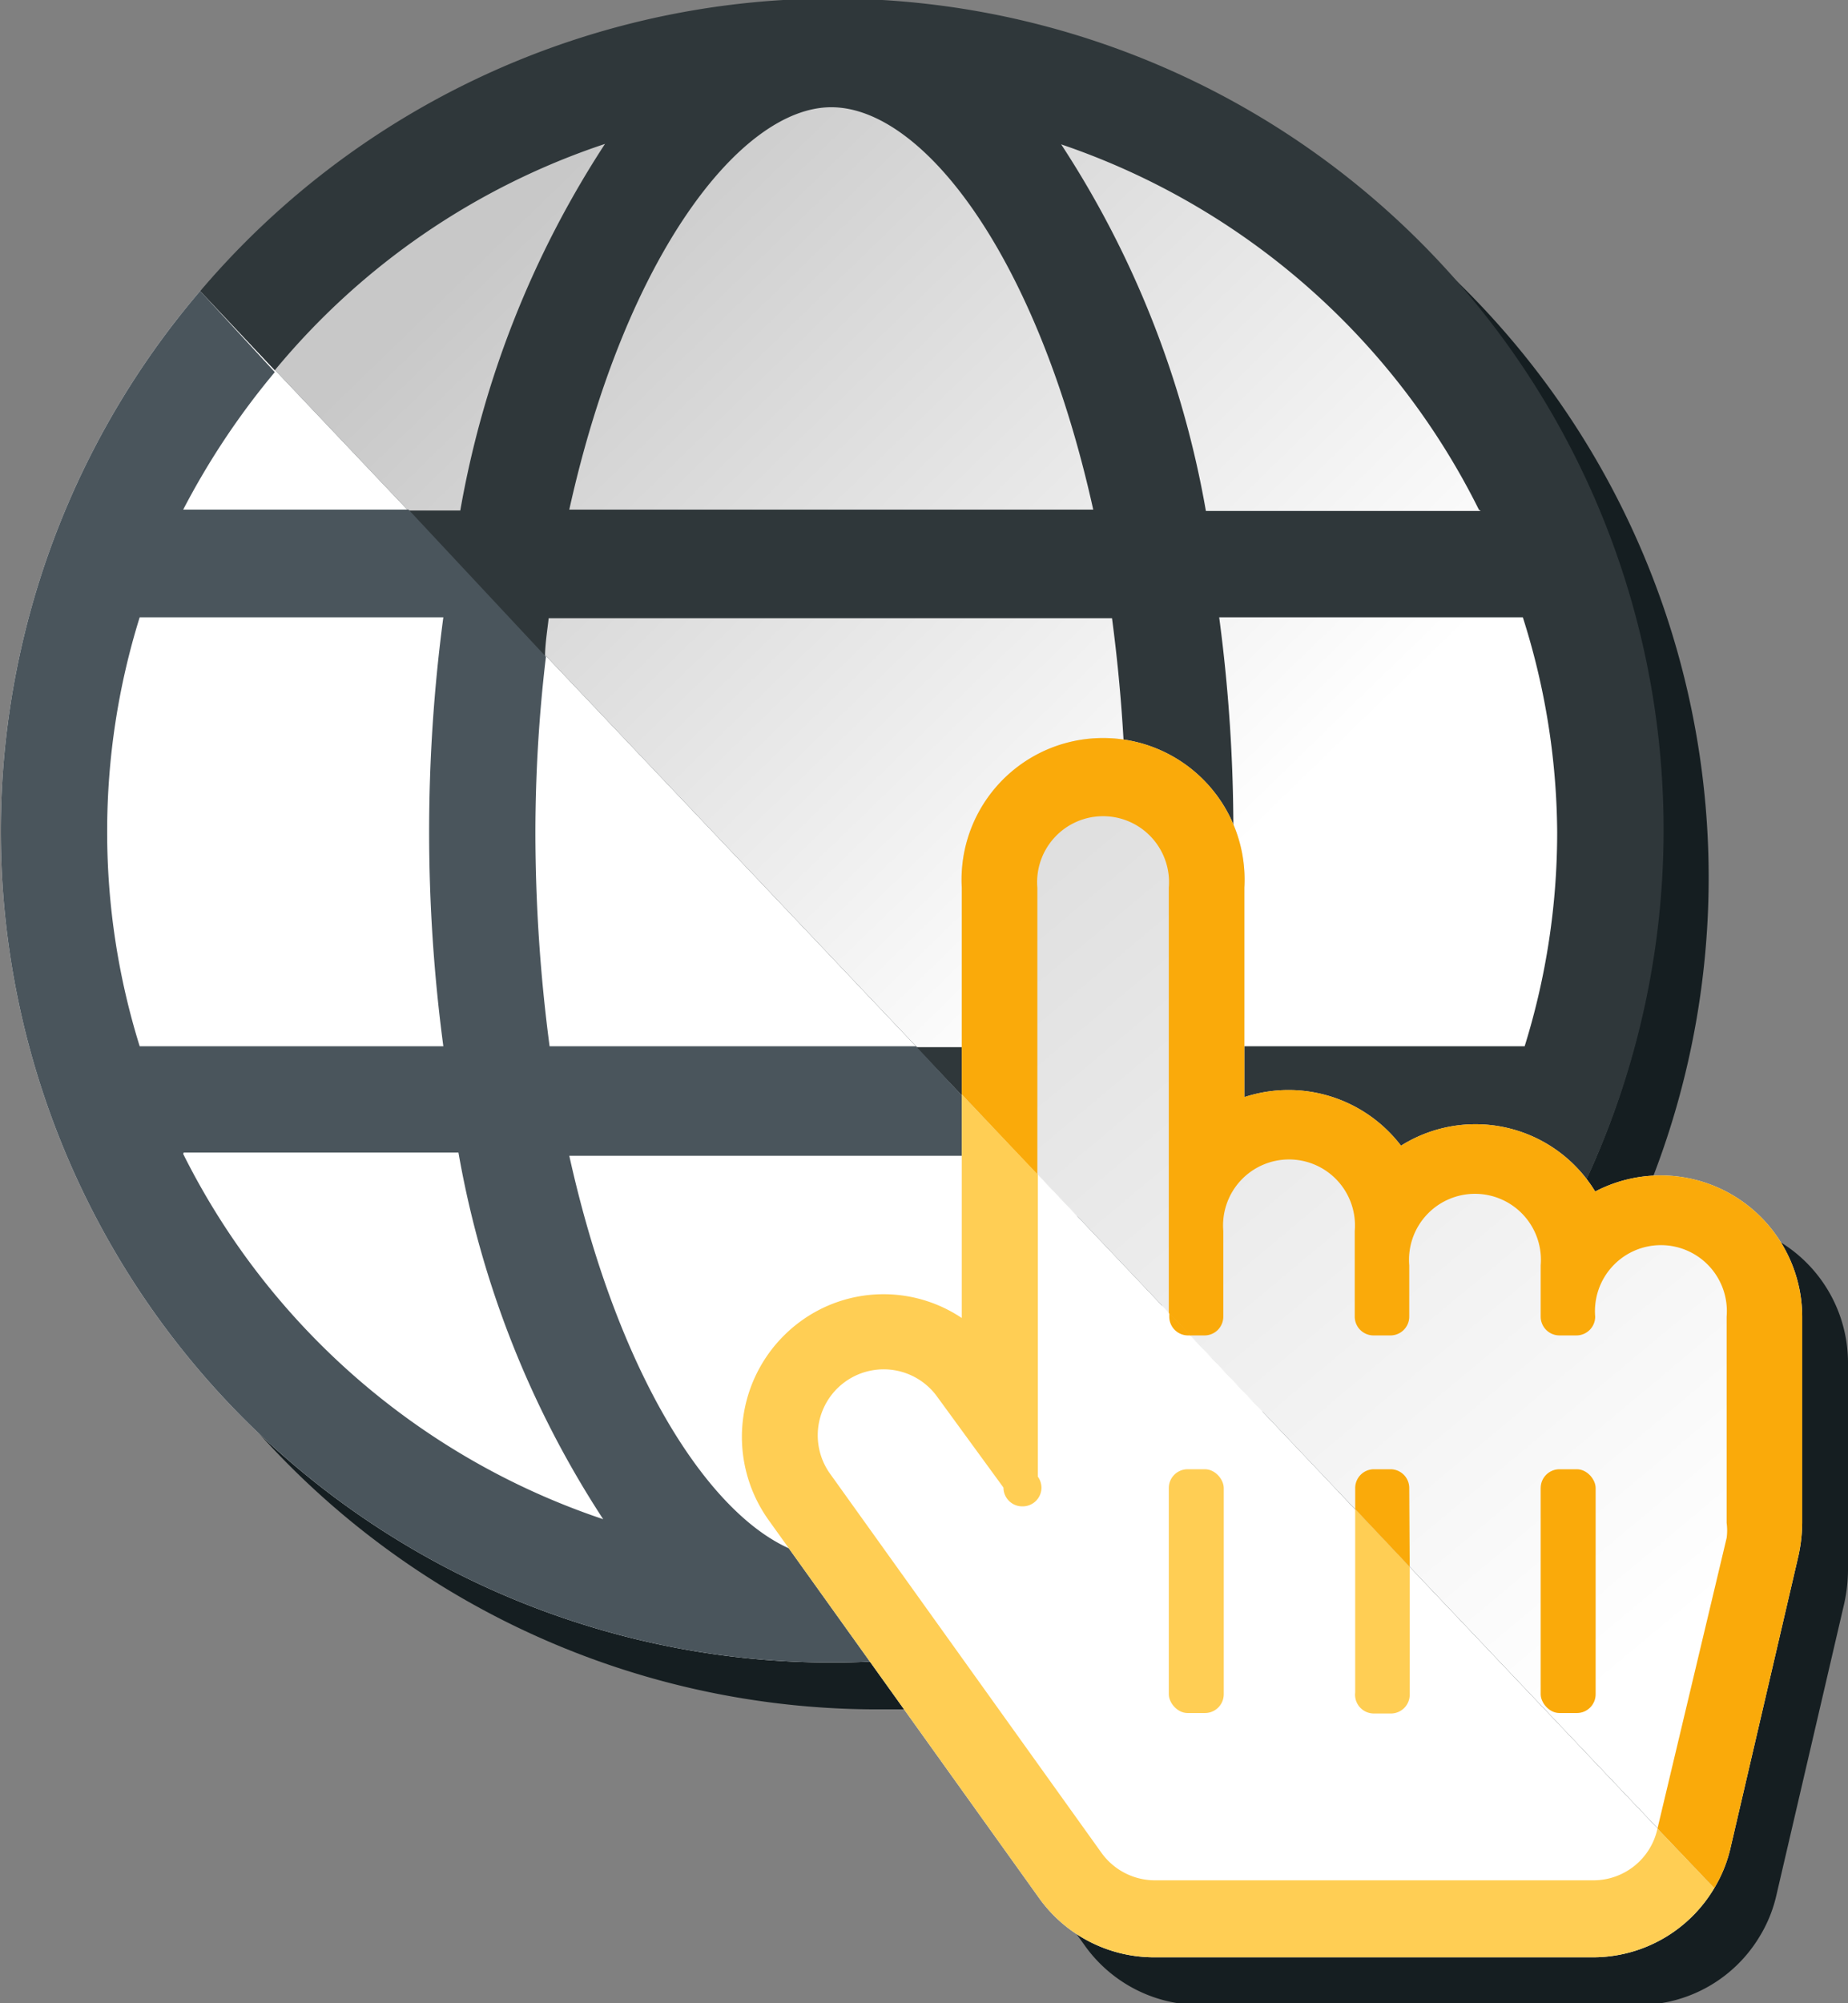 <svg xmlns="http://www.w3.org/2000/svg" xmlns:xlink="http://www.w3.org/1999/xlink" viewBox="0 0 40.35 43.71"><rect x="0" y="0" width="40.35" height="43.71" fill="#808080" stroke="none"/><defs><style>.cls-1{fill:#151e21;}.cls-2{fill:url(#Dégradé_sans_nom_7);}.cls-3{fill:#fff;}.cls-4{fill:none;}.cls-5{fill:#2f373a;}.cls-6{fill:#4a555c;}.cls-7{fill:url(#Dégradé_sans_nom_7-2);}.cls-8{fill:#ffce54;}.cls-9{fill:#faaa0a;}</style><linearGradient id="Dégradé_sans_nom_7" x1="28.45" y1="17.23" x2="13.85" y2="2.2" gradientUnits="userSpaceOnUse"><stop offset="0" stop-color="#fff"/><stop offset="1" stop-color="#c8c8c8"/></linearGradient><linearGradient id="Dégradé_sans_nom_7-2" x1="37.7" y1="34.75" x2="13.15" y2="5.33" xlink:href="#Dégradé_sans_nom_7"/></defs><g id="Calque_2" data-name="Calque 2"><g id="Couleur"><path class="cls-1" d="M35.83,27a2.35,2.35,0,0,0-.19-.25A18.15,18.15,0,1,0,19.15,37.3c.29,0,.57,0,.85,0l3.69,5.16a3.09,3.09,0,0,0,2.5,1.29h9.6a3.08,3.08,0,0,0,2.64-1.51,3,3,0,0,0,.36-.9l1.48-6.36a3.51,3.51,0,0,0,.08-.71v-4.5A3.09,3.09,0,0,0,35.83,27Z"/><path class="cls-2" d="M36.3,18.15A18.14,18.14,0,0,0,4.37,6.35L29.2,32.53A18.11,18.11,0,0,0,36.3,18.15Z"/><path class="cls-3" d="M4.37,6.35A18.14,18.14,0,0,0,29.2,32.53Z"/><path class="cls-4" d="M23.09,33.16a16,16,0,0,0,4.48-2.35l-2.2-2.32A18.14,18.14,0,0,1,23.09,33.16Z"/><path class="cls-4" d="M32.29,25.18h-6a27.49,27.49,0,0,1-.88,3.31l2.2,2.32A15.88,15.88,0,0,0,32.29,25.18Z"/><path class="cls-4" d="M22.23,25.18l1.29,1.36c.12-.44.24-.89.35-1.36Z"/><path class="cls-4" d="M13.21,3.14A15.83,15.83,0,0,0,6,8.08l2.89,3h1.15A21.36,21.36,0,0,1,13.21,3.14Z"/><path class="cls-4" d="M24.59,18.15a35.68,35.68,0,0,0-.31-4.68H12c0,.27,0,.57-.08.86L20,22.83h4.28A35.8,35.8,0,0,0,24.59,18.15Z"/><path class="cls-4" d="M12.43,25.18C13.66,30.73,16.18,34,18.15,34c1.8,0,4.06-2.71,5.37-7.42l-1.29-1.36Z"/><path class="cls-4" d="M4,11.12H8.9L6,8.08A16.63,16.63,0,0,0,4,11.12Z"/><path class="cls-4" d="M11.71,18.15A35.8,35.8,0,0,0,12,22.83h8l-8.06-8.5A32.68,32.68,0,0,0,11.71,18.15Z"/><path class="cls-4" d="M23.87,11.12c-1.23-5.55-3.75-8.78-5.72-8.78s-4.49,3.23-5.72,8.78Z"/><path class="cls-4" d="M4,25.18a15.89,15.89,0,0,0,9.2,8,21.33,21.33,0,0,1-3.16-8Z"/><path class="cls-4" d="M9.37,18.15a35.25,35.25,0,0,1,.31-4.68H3.05a15.78,15.78,0,0,0,0,9.36H9.68A35.37,35.37,0,0,1,9.37,18.15Z"/><path class="cls-4" d="M26.93,18.15a37.15,37.15,0,0,1-.31,4.68h6.63a15.78,15.78,0,0,0,0-9.36H26.62A35.25,35.25,0,0,1,26.93,18.15Z"/><path class="cls-4" d="M32.29,11.12a15.89,15.89,0,0,0-9.2-8,21.27,21.27,0,0,1,3.16,8Z"/><path class="cls-5" d="M13.21,3.14a21.36,21.36,0,0,0-3.16,8H8.9l3,3.21c0-.29.05-.59.08-.86H24.28a35.68,35.68,0,0,1,.31,4.68,35.8,35.8,0,0,1-.31,4.68H20l2.23,2.35h1.64c-.11.47-.23.92-.35,1.36l1.85,1.95a27.49,27.49,0,0,0,.88-3.31h6a15.88,15.88,0,0,1-4.72,5.63l1.63,1.72A18.14,18.14,0,1,0,4.37,6.35L6,8.08A15.83,15.83,0,0,1,13.21,3.14ZM34,18.15a15.69,15.69,0,0,1-.71,4.68H26.62a37.15,37.15,0,0,0,.31-4.68,35.25,35.25,0,0,0-.31-4.68h6.63A15.69,15.69,0,0,1,34,18.15Zm-1.67-7h-6a21.27,21.27,0,0,0-3.16-8A15.89,15.89,0,0,1,32.29,11.12ZM18.15,2.34c2,0,4.49,3.23,5.72,8.78H12.43C13.66,5.57,16.18,2.34,18.15,2.34Z"/><path class="cls-6" d="M27.57,30.81a16,16,0,0,1-4.48,2.35,18.14,18.14,0,0,0,2.28-4.67l-1.85-1.95C22.21,31.25,20,34,18.15,34c-2,0-4.49-3.23-5.72-8.78h9.8L20,22.83H12a35.8,35.8,0,0,1-.31-4.68,32.68,32.68,0,0,1,.23-3.82l-3-3.21H4a16.63,16.63,0,0,1,2-3L4.37,6.35A18.14,18.14,0,0,0,29.2,32.53ZM2.34,18.15a15.69,15.69,0,0,1,.71-4.68H9.68a35.48,35.48,0,0,0,0,9.36H3.05A15.69,15.69,0,0,1,2.34,18.15Zm1.67,7h6a21.33,21.33,0,0,0,3.16,8A15.89,15.89,0,0,1,4,25.18Z"/><path class="cls-7" d="M37.79,40.3l1.48-6.36a3.51,3.51,0,0,0,.08-.71v-4.5A3.09,3.09,0,0,0,34.83,26a3.06,3.06,0,0,0-4.24-1,3.09,3.09,0,0,0-3.42-1.06V19.37a3.09,3.09,0,1,0-6.17,0v4.51L37.43,41.2A3,3,0,0,0,37.79,40.3Z"/><path class="cls-3" d="M21,23.88v4.88a3.07,3.07,0,0,0-3.53.08,3.12,3.12,0,0,0-.68,4.34l5.9,8.24a3.09,3.09,0,0,0,2.5,1.29h9.6a3.08,3.08,0,0,0,2.64-1.51Z"/><path class="cls-4" d="M37.7,33.23v-4.5a1.44,1.44,0,1,0-2.87,0,.41.41,0,0,1-.41.41h-.37a.41.41,0,0,1-.41-.41V27.61a1.44,1.44,0,1,0-2.87,0v1.12a.41.41,0,0,1-.41.41H30a.41.41,0,0,1-.41-.41V26.86a1.44,1.44,0,1,0-2.87,0v1.87a.41.41,0,0,1-.41.41H26l3.59,3.79v-.45a.41.41,0,0,1,.41-.42h.37a.41.41,0,0,1,.41.42v1.71l5.42,5.71,1.47-6.34A1.24,1.24,0,0,0,37.7,33.23ZM34.83,37a.41.41,0,0,1-.41.42h-.37a.41.41,0,0,1-.41-.42V32.48a.41.41,0,0,1,.41-.42h.37a.41.41,0,0,1,.41.42Z"/><path class="cls-4" d="M25.52,19.37a1.44,1.44,0,1,0-2.87,0v6.26l2.87,3Z"/><path class="cls-4" d="M30.77,37a.41.41,0,0,1-.41.42H30a.41.41,0,0,1-.41-.42v-4L26,29.14h-.06a.41.41,0,0,1-.41-.41v-.08l-2.87-3v6.66a.43.43,0,0,1,.08.24.41.41,0,0,1-.41.41.41.41,0,0,1-.42-.41l-1.46-2a1.44,1.44,0,0,0-2.31,1.72L24,40.46a1.44,1.44,0,0,0,1.15.6h9.6a1.43,1.43,0,0,0,1.39-1.13v0l-5.42-5.71Zm-4.06,0a.41.41,0,0,1-.41.42h-.37a.41.41,0,0,1-.41-.42V32.48a.41.41,0,0,1,.41-.42h.37a.41.41,0,0,1,.41.42Z"/><path class="cls-8" d="M30,37.39h.37a.41.41,0,0,0,.41-.42V34.19l-1.19-1.26v4A.41.41,0,0,0,30,37.39Z"/><path class="cls-9" d="M25.93,29.14H26l-.47-.49v.08A.41.41,0,0,0,25.93,29.14Z"/><path class="cls-9" d="M30.77,32.48a.41.41,0,0,0-.41-.42H30a.41.41,0,0,0-.41.42v.45l1.19,1.26Z"/><path class="cls-9" d="M22.65,19.37a1.44,1.44,0,1,1,2.87,0v9.28l.47.49h.31a.41.41,0,0,0,.41-.41V26.86a1.44,1.44,0,1,1,2.87,0v1.87a.41.41,0,0,0,.41.41h.37a.41.41,0,0,0,.41-.41V27.61a1.44,1.44,0,1,1,2.87,0v1.12a.41.41,0,0,0,.41.41h.37a.41.41,0,0,0,.41-.41,1.44,1.44,0,1,1,2.87,0v4.5a1.24,1.24,0,0,1,0,.33L36.19,39.9l1.24,1.3a3,3,0,0,0,.36-.9l1.48-6.36a3.51,3.51,0,0,0,.08-.71v-4.5A3.09,3.09,0,0,0,34.83,26a3.06,3.06,0,0,0-4.24-1,3.09,3.09,0,0,0-3.42-1.06V19.37a3.09,3.09,0,1,0-6.17,0v4.51l1.65,1.75Z"/><path class="cls-8" d="M36.19,39.9v0a1.43,1.43,0,0,1-1.39,1.13h-9.6a1.44,1.44,0,0,1-1.15-.6l-5.91-8.25a1.44,1.44,0,0,1,2.31-1.72l1.46,2a.41.41,0,0,0,.42.41.41.41,0,0,0,.41-.41.43.43,0,0,0-.08-.24V25.63L21,23.88v4.88a3.07,3.07,0,0,0-3.53.08,3.12,3.12,0,0,0-.68,4.34l5.9,8.24a3.09,3.09,0,0,0,2.5,1.29h9.6a3.08,3.08,0,0,0,2.64-1.51Z"/><rect class="cls-8" x="25.52" y="32.06" width="1.2" height="5.32" rx="0.41"/><rect class="cls-9" x="33.64" y="32.06" width="1.2" height="5.32" rx="0.41"/></g></g></svg>